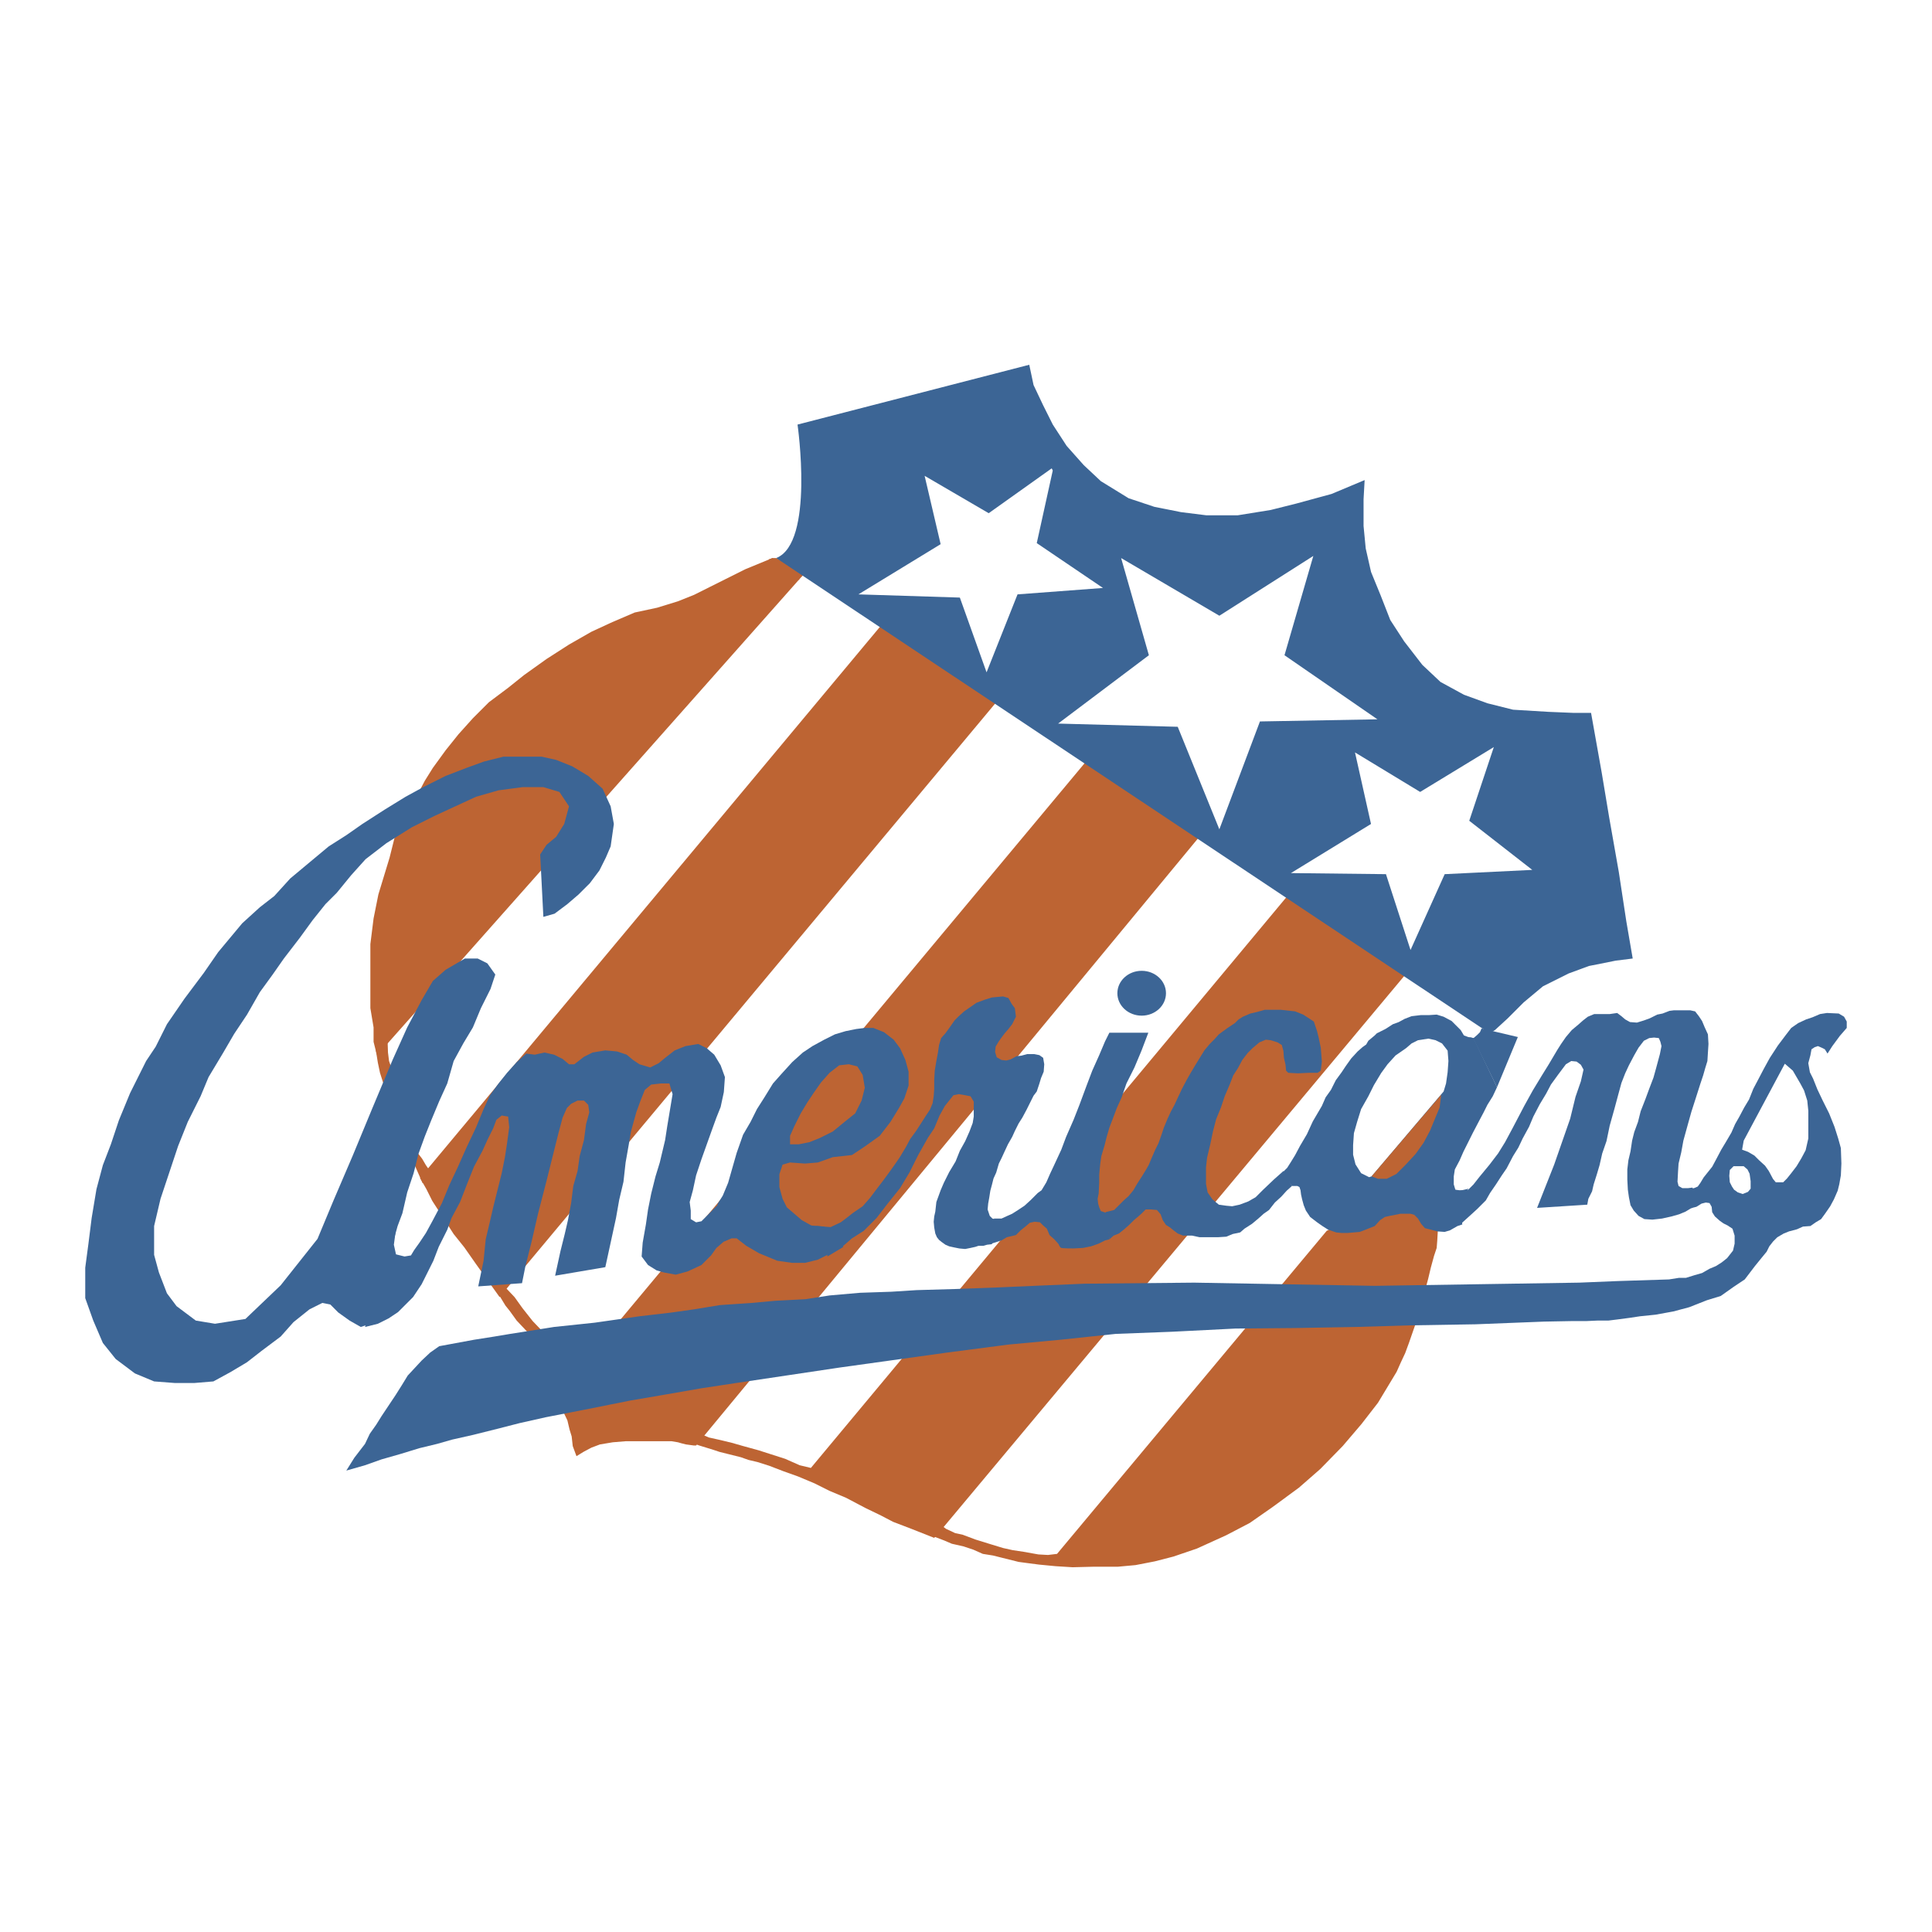 <svg xmlns="http://www.w3.org/2000/svg" width="2500" height="2500" viewBox="0 0 192.756 192.756"><g fill-rule="evenodd" clip-rule="evenodd"><path fill="#fff" d="M0 0h192.756v192.756H0V0z"/><path fill="#bd6433" d="M79.783 57.755L38.39 104.422l-.799.8-.32-1.279v-1.438l-.319-1.918V94.194l.319-2.557.48-2.398 1.119-3.676.479-1.917 3.037-5.753.799-1.28 1.278-1.758 1.279-1.597 1.438-1.599 1.598-1.598 1.918-1.438 1.598-1.279 2.238-1.598 2.238-1.438 2.237-1.279 2.077-.959 2.238-.959 2.237-.479 2.078-.64 1.598-.638 1.598-.8 1.918-.959 1.599-.799 2.716-1.119 2.717 2.078zM88.094 62.177l-46.188 55.35.639 1.119.586 1.172 2.131 3.303 1.066 1.332 1.119 1.599 2.397 3.356 50.131-60.039-11.881-7.192zM109.244 74.909l-47.733 57.216-5.381 8.576.48 1.013.213.905.213.693.106.959.373 1.012.693-.426.799-.426.852-.321 1.279-.213 1.279-.105H66.998l.639.105.373.107.426.106.799.108h.214l51.088-61.797-11.293-7.512z"/><path fill="#bd6433" d="M76.707 55.797l.16-.039.199-.081h.373l2.943 1.439-.718.759-2.957-2.078zM129.061 88.653l-48.159 57.802-1.119-.267-1.438-.638-1.332-.427-1.332-.427-1.545-.425-1.118-.32-1.332-.319-.959-.214-.746-.319-.692.959.479.16.693.213.692.213.639.213.853.213 1.278.32.746.265.906.214 1.172.372 1.385.533 1.492.534 1.651.692 1.492.746 1.651.692 1.918 1.012 1.545.746 1.225.639 1.811.693 2.291.906.746-.853 46.933-56.149-11.826-7.779z"/><path fill="#bd6433" d="M132.363 122.802l-26.902 32.229-.904.108-.959-.054-1.493-.266-1.066-.16-.959-.213-1.225-.373-1.544-.479-1.279-.48-.746-.16-.906-.426-.852-.639-1.119 1.118 1.811.693.746.32 1.172.266.96.319.959.426 1.011.161.852.213 1.066.266.639.16.801.107 1.224.16 1.651.159 1.705.107 2.131-.053h2.396l1.758-.161 1.92-.372 1.863-.48 2.344-.799 2.932-1.332 2.343-1.225 2.291-1.598 2.61-1.918 2.131-1.864 2.238-2.291 1.863-2.184 1.653-2.131 1.863-3.09.428-.959.425-.905.373-1.013.852-2.451 1.066-3.942.266-1.118.32-1.172.266-.799.055-.694.105-1.811-3.57-1.917-5.699 1.758-1.866.959zM37.484 104.688l.214 1.333.213 1.012.373 1.171 1.012-.958-.48-1.386-.107-.852-.052-1.544-1.173 1.224zM41.374 116.249l.799 1.812 1.065-.747-.746-1.065-.373-.639-.532-.692-.213 1.331zM53.307 133.616l-1.759-1.864-.692-.96-.426-.532-.746-1.226.586-.745 1.065 1.119.8 1.118 1.012 1.279 1.172 1.225-1.012.586z"/><path d="M77.439 55.677c3.836-1.491 2.131-13.318 2.131-13.318l23.12-5.967.428 2.024.959 2.024.959 1.918 1.385 2.131 1.705 1.917 1.705 1.599 2.77 1.705 2.557.853 2.664.532 2.557.32h3.09l3.305-.533 2.555-.64 3.518-.958 3.303-1.385-.107 1.917v2.664l.215 2.238.531 2.344.959 2.344.959 2.451 1.385 2.131 1.812 2.344 1.811 1.705 2.344 1.279 2.346.852 2.555.64 3.518.213 2.557.106h1.705l1.064 5.966.746 4.476.959 5.434.746 4.901.641 3.729-1.707.213-2.662.532-2.025.746-2.557 1.278-1.918 1.599-1.598 1.598-1.279 1.172-.531.32-71.18-47.414zM145.363 118.859l.321.267.371-.106.48-.427-1.172.266z" fill="#3c6595"/><path fill="#3c6595" d="M147.014 118.167l.586-.746 1.013-1.226.852-1.118.693-1.119.744-1.385 1.172-2.237.854-1.545.904-1.491.693-1.119.852-1.439.373-.586.48-.692.586-.693.639-.533.481-.426.48-.373.639-.266h1.545l.746-.107.425.32.374.32.478.266.693.053.692-.213.586-.213.746-.372.533-.107.693-.267.426-.053H168.643l.48.106.373.48.318.479.268.64.318.692.055.959-.055.852-.052.852-.213.693-.213.747-.268.798-.425 1.333-.479 1.49-.373 1.333-.426 1.545-.213 1.172-.267 1.118-.053.8-.053 1.011.106.427.373.213h.586l.425-.054.481 1.865-.641.213-.531.32-.641.266-.744.213-.959.213-.959.107-.799-.053-.585-.32-.481-.533-.32-.533-.16-.799-.106-.746-.053-1.012v-1.012l.106-.905.213-.906.16-1.065.213-.853.373-1.012.267-1.066.479-1.224.373-1.013.426-1.118.267-.96.373-1.385.159-.799-.106-.426-.16-.373-.479-.053-.48.053-.533.267-.531.691-.428.746-.533 1.013-.371.799-.374.959-.32 1.172-.373 1.386-.478 1.705-.321 1.545-.425 1.224-.266 1.172-.268.905-.32 1.013-.158.692-.373.746-.108.586-5.007.32 1.705-4.316 1.597-4.581.533-2.183.534-1.546.265-1.172-.265-.48-.426-.319-.533-.054-.534.321-.798 1.065-.694.958-.478.906-.641 1.066-.639 1.225-.425 1.012-.639 1.173-.428.905-.531.853-.641 1.224-.478.693-.586.906-.586.853-.426.745-.853.853-.639.585-1.119 1.013-.266-2.611-.16-.906.426.054h.48l.373-.054.266-.265.266-.267z"/><path fill="#3c6595" d="M168.59 118.593l.004.02.422 1.845.32-.107.426-.266.426-.107.373.053.212.373.053.533.268.426.478.426.373.267.428.213.479.32.212.692v.799l-.16.692-.586.747-.533.425-.586.373-.638.267-.747.427-.746.213-.851.265h-.694l-1.011.16-5.061.161-3.889.159-20.404.32-18.006-.32-10.974.106-5.008.214-3.676.16-4.315.159-3.729.107-2.504.16-3.142.106-3.037.266-2.397.373-3.037.16-2.344.214-3.143.213-2.611.426-2.237.319-3.197.373-4.474.64-4.049.426-2.664.426-1.704.266-1.599.267-2.024.319-3.463.641-.906.638-.852.799-.692.746-.693.746-.586.958-.639 1.013-.64.958-.746 1.119-.532.853-.639.905-.48 1.013-.533.692-.532.692-.8 1.279 1.865-.533 1.651-.585 1.865-.533 1.918-.587 1.758-.425 1.492-.426 2.13-.48 2.345-.587 2.29-.586 2.611-.585 3.835-.747 4.529-.905 3.728-.639 3.357-.585 3.516-.534 10.335-1.544 10.708-1.492 6.126-.799 5.168-.48 5.539-.586 5.594-.213 6.34-.319 6.072-.054 6.022-.106 5.326-.16 6.553-.106 6.82-.268 2.769-.052h1.44l1.172-.053h1.064l.854-.106 1.224-.161 1.065-.16 1.545-.159 1.758-.32 1.599-.426 1.758-.693 1.385-.426 1.277-.905 1.119-.747 1.014-1.332.691-.851.481-.586.265-.533.373-.48.426-.426.641-.374.531-.212.801-.213.586-.266.744-.054.533-.373.533-.319.426-.586.479-.693.373-.693.373-.852.16-.639.16-.906.053-1.172-.053-1.544-.266-.959-.373-1.173-.533-1.331-.64-1.279-.532-1.119-.426-1.066-.32-.639-.16-.906.213-.799.107-.586.321-.212.318-.107.373.159.32.16.266.427.48-.746.745-1.012.693-.799v-.639l-.266-.48-.533-.319-1.172-.054-.693.107-.744.319-.641.214-.799.372-.691.48-.533.693-.801 1.064-.799 1.226-.586 1.065-.586 1.12-.478.905-.426 1.065-.481.799-.48.906-.426.746-.373.852-.531.906-.481.799-.478.906-.428.798-.426.533-.425.533-.321.533-.265.373-.373.16-.426.053z"/><path fill="#fff" d="M105.035 46.94l-1.597 7.246 6.605 4.475-8.523.639-3.09 7.778-2.665-7.458-10.121-.32 8.203-5.008-1.597-6.819 6.393 3.729 6.285-4.474.107.212zM111.854 55.677l2.771 9.696-9.057 6.819 11.934.32 4.154 10.228 4.049-10.761 11.721-.213-9.272-6.393 2.877-9.908-9.375 5.966-9.802-5.754zM149.039 74.536l-2.451 7.352 6.287 4.901-8.738.426-3.408 7.565-2.452-7.565-9.482-.107 7.99-4.9-1.597-7.139 6.5 3.942 7.351-4.475zM178.072 106.127l-4.101 7.672-.16.905.585.214.639.372.481.48.586.533.373.532.425.799.268.32h.744l.373-.373.428-.533.531-.693.481-.799.425-.799.266-1.171v-2.771l-.105-1.012-.321-1.012-.373-.693-.373-.639-.373-.639-.799-.693zM172.957 116.355l-.373.374-.053.585.053.64.215.426.213.319.373.267.478.16.533-.213.266-.32v-.746l-.105-.745-.213-.427-.373-.32h-1.014z"/><path fill="#3c6595" d="M54.212 91.477l-.319-6.233.639-.959.959-.799.799-1.278.48-1.759-.959-1.438-1.599-.479h-2.077l-2.398.319-2.237.64-2.078.958-2.077.959-2.238 1.119-2.557 1.598-2.078 1.598-1.438 1.599-1.438 1.758-1.119 1.118-1.279 1.599-1.279 1.758-1.597 2.077-1.119 1.598-1.279 1.759-1.278 2.238-1.279 1.917-1.118 1.918-1.439 2.397-.799 1.918-1.279 2.557-.959 2.397-.959 2.877-.799 2.397-.639 2.717v2.877l.48 1.758.799 2.077.959 1.279 1.918 1.439 1.917.319 3.037-.479 3.515-3.357 3.677-4.634 1.598-3.836 1.918-4.475 1.918-4.635 2.077-4.954 1.438-3.196 1.439-2.718 1.119-1.917 1.278-1.119 1.918-1.119h1.279l.959.479.798 1.119-.479 1.439-.959 1.918-.799 1.918-.959 1.598-.959 1.757-.639 2.238-.799 1.758-.799 1.918-.639 1.599-.639 1.757-.48 1.918-.64 1.918-.479 2.078-.479 1.278-2.717 9.749-.959.32-1.118-.639-1.12-.8-.798-.799-.8-.159-1.279.639-1.597 1.278-1.28 1.439-1.917 1.438-1.438 1.119-1.599.959-1.757.959-1.918.159h-1.918l-2.078-.159-1.918-.799-1.917-1.439-1.279-1.598-.959-2.237-.799-2.238v-3.036l.319-2.398.321-2.558.479-2.876.639-2.397.799-2.078.799-2.397 1.119-2.716 1.598-3.198.959-1.438 1.119-2.237 1.758-2.557 1.918-2.558 1.438-2.077 2.398-2.877 1.757-1.598 1.439-1.119 1.598-1.757 1.917-1.599 1.918-1.598 1.758-1.119 1.599-1.118 2.237-1.439 2.078-1.278 1.758-.959 2.237-1.119 2.078-.8 1.758-.638 1.918-.48h3.835l1.439.32 1.598.639 1.598.959 1.438 1.278.8 1.758.32 1.759-.32 2.237-.48 1.118-.639 1.279-.959 1.279-1.119 1.118-1.118.959-1.279.96-1.119.319z"/><path fill="#3c6595" d="M43.771 124.4l.852-1.705.426-1.173.853-1.597.745-1.918.64-1.599.852-1.597.533-1.172.533-1.066.319-.852.533-.426.639.106.107 1.066-.214 1.598-.213 1.385-.319 1.598-.427 1.705-.425 1.705-.32 1.385-.427 1.811-.212 2.13-.533 2.558 4.369-.32.319-1.598.639-2.557.639-2.77.853-3.303.639-2.558.533-2.131.426-1.597.426-.959.426-.426.64-.32h.639l.426.426.107.746-.32 1.172-.213 1.598-.427 1.599-.212 1.491-.426 1.492-.214 1.704-.319 1.705-.32 1.385-.426 1.705-.533 2.45 5.008-.852.533-2.45.533-2.452.319-1.81.427-1.812.213-1.918.319-1.811.213-1.278.533-1.918.426-1.172.426-1.066.639-.533.959-.106h.853l.319 1.065-.213 1.279-.32 1.918-.213 1.385-.532 2.237-.426 1.386-.427 1.704-.319 1.599-.214 1.492-.319 1.811-.106 1.384.639.853.852.533.746.213 1.172.214 1.172-.32 1.385-.64.959-.959.533-.745.745-.64.746-.32-1.065-3.622-1.066 1.065-.852.853-.532.106-.533-.319v-.853l-.107-.852.32-1.172.32-1.492.532-1.598.533-1.492.533-1.491.426-1.172.426-1.066.319-1.491.107-1.492-.426-1.172-.64-1.065-.745-.64-.852-.426-1.279.213-1.066.426-.959.746-.639.532-.852.427-1.066-.319-.639-.426-.639-.533-.959-.321-1.172-.106-1.279.213-.852.427-.959.746h-.532l-.64-.534-.852-.425-.959-.214-.959.214-.853-.107-.959.852-.959 1.066-.852 1.065-.852 1.173-.639 1.384-.746 1.812-.959 2.024-.852 1.917-.853 1.812-.746 1.811-.959 1.812-.639 1.172-.639.959-.533.746-.32.532-.639.106-.852-.212-.213-.959.213-1.598-3.09 9.802 1.279-.32 1.065-.533.959-.639.746-.746.745-.745.853-1.279.64-1.278.532-1.067.533-1.384zM78.718 114.065l.107-.96.532-1.171.533-1.066.746-1.278.746-1.066.745-.852.959-.959.853-.532.958-.214.853.32.426 1.172v1.278l-.213 1.28-.639 1.065-1.172 1.065-1.279.958-1.385.748-.959.425-1.385.213-.426-.426z"/><path fill="#3c6595" d="M71.58 120.139l.532-.854.533-1.278.426-1.492.427-1.491.638-1.811.746-1.279.639-1.279.746-1.172.853-1.385.852-.959 1.066-1.172 1.065-.959.959-.639 1.172-.64 1.066-.532 1.065-.319 1.066-.214.852-.106h.852l1.066.426.959.745.639.853.533 1.173.319 1.171v1.386l-.426 1.278-.533.959-.852 1.385-1.066 1.385-1.491 1.066-1.279.851-1.918.214-1.491.532-1.279.107-1.491-.107-.746.213-.32.959v1.28l.32 1.171.426.853.746.639.746.639.958.533 1.279.107.639 2.663-1.278.64-1.279.319h-1.278l-1.492-.214-1.811-.745-1.279-.746-.958-.746h-.534l-.746.32-.638-3.728z"/><path fill="#3c6595" d="M82.234 122.376l.32 2.982 1.598-.958-1.918-2.024z"/><path fill="#3c6595" d="M85.004 123.547l1.172-.745 1.279-1.28 1.065-1.383 1.279-1.599.959-1.599.852-1.705.959-1.704.639-.959.533-1.278.533-.959.852-1.065.533-.108.639.108.533.106.319.532v1.492l-.105.639-.321.853-.426.96-.533.958-.426 1.065-.639 1.065-.533 1.066-.32.746-.426 1.172-.106.959-.107.479-.053.533.053.585.107.586.16.374.213.266.266.214.373.266.373.16.479.106.533.107.586.053.533-.106.48-.107.318-.107h.48l.373-.106.479-.053.48-2.451-.425-.107-.268-.266-.213-.639.055-.586.105-.586.108-.693.158-.586.16-.639.268-.587.265-.905.266-.533.268-.585.373-.8.425-.745.266-.586.373-.746.373-.586.428-.799.371-.746.32-.64.321-.426.265-.799.16-.533.266-.639.055-.745-.108-.64-.373-.267-.533-.106h-.691l-.586.16-.481.053-.586.32-.426.107-.48-.053-.479-.268-.16-.532.053-.533.32-.532.266-.373.32-.426.373-.427.373-.479.373-.746-.107-.852-.318-.426-.321-.587-.533-.159-.586.053-.533.053-.691.213-.854.32-.532.373-.692.479-.533.48-.426.426-.48.693-.426.586-.427.479-.212.693-.107.745-.16.852-.16.96-.053.906v.905l-.053.746-.107.692-.266.64-.426.639-.374.586-.585.906-.586.799-.426.799-.64 1.065-.479.692-.533.746-.586.8-.692.905-.64.853-.746.852-1.011.693-.533.426-.639.479-1.013.48-1.438-.107 2.344 2.291 1.225-1.066zM116.33 99.095c0 1.236-1.086 2.237-2.426 2.237-1.338 0-2.424-1.001-2.424-2.237 0-1.235 1.086-2.237 2.424-2.237 1.34-.001 2.426 1.001 2.426 2.237z"/><path d="M99.176 121.576h.744l.586-.267.48-.213.586-.373.639-.426.641-.586.691-.692.373-.267.48-.799.373-.853.426-.906.691-1.491.48-1.278.746-1.705.586-1.491.691-1.865.586-1.544.693-1.546.586-1.385.426-.853h3.889l-.691 1.812-.693 1.651-.799 1.598-.479 1.386-.48 1.065-.746 1.971-.266.906-.213.853-.32 1.065-.107.745-.053.533-.053.586v.746l-.053 1.118-.107.533.053.479.107.373.16.372.318.106.32.107.213 2.61-.426.106-.639.319-.746.267-.799.16s-.801.053-.959.053c-.16 0-1.066 0-1.227-.053-.16-.054-.266-.373-.266-.373l-.426-.479-.48-.427-.266-.639-.373-.32-.32-.319-.531-.053-.48.105-.373.32-.533.427-.479.479-.906.214-.533.319-1.172.373.43-2.554z" fill="#3c6595"/><path d="M123.201 102.078l-.799.532-.799.587-.428.479-.479.479-.533.639-.426.692-.426.693-.48.799-.426.746-.479.905-.426.906-.32.692-.373.691-.32.693-.373.905-.266.8-.268.746-.318.639-.373.852-.266.64-.268.479-.426.693-.48.745-.371.64-.48.586-.426.373-.533.532-.48.479-.852.213.373 2.718.426-.373.533-.214.533-.426.479-.426.48-.479.318-.267.428-.373.426-.426h.533l.586.053.373.427.211.586.322.479.426.266.318.268.428.318.531.214h.906l.746.16h1.811l.854-.054.639-.267.746-.159.426-.373.746-.48.639-.532.533-.479.533-.373.584-.746.641-.586.531-.586.533-.479-.852-1.492-.959.852-1.064 1.013-.746.746-.746.427-.854.319-.744.159-.586-.053-.746-.106-.641-.533-.479-.692-.16-.853v-1.651l.107-.959.318-1.332.268-1.278.318-1.225.48-1.173.373-1.118.479-1.119.373-.958.48-.747.426-.798.533-.693.479-.479.693-.585.639-.268.48.054.691.214.426.266.16.586.053.692.16.692.053.587.213.213s.799.053.959.053 1.172-.053 1.172-.053h.801l.318-.213.107-.906-.107-1.386-.213-1.012-.158-.639-.322-.959-1.064-.692-.799-.32-1.439-.159h-1.596l-.748.213-.691.16-.744.32-.426.267-.373.372z" fill="#3c6595"/><path fill="#3c6595" d="M127.941 116.994l.481-.479.373-.586.426-.693.48-.905.692-1.172.586-1.278.906-1.545.373-.853.531-.746.481-.959.585-.799.426-.639.533-.745.639-.694.481-.425.373-.267.213-.372.32-.267.318-.266.213-.213.428-.213.426-.214.746-.479.586-.213.586-.32.691-.266.906-.107h.799l.799-.052.693.212.799.426.426.427.48.479.319.533.427.16.532.106 2.343 4.902-.425.905-.532.852-.373.746-.48.906-.586 1.118-.479.959-.48.96-.373.852-.479.905-.107.693v.799l.16.532.32.16.372 3.304-.479.159-.746.427-.533.159-.744-.053-.586-.16-.641-.16-.373-.427-.32-.532-.371-.373-.373-.106h-1.014l-1.065.213-.48.106-.479.32-.533.586-.799.32-.691.266-1.227.107h-.586l-.533-.053-.799-.267-.585-.373-.532-.373-.693-.533-.426-.639-.215-.533-.16-.586-.105-.479-.053-.426-.108-.319-.212-.107h-.534l-.959-1.333z"/><path fill="#3c6595" d="M151.436 103.464l-2.079 5.008-2.343-4.795-.532-.213.532.106.373-.319.267-.267.16-.374 3.622.854z"/><path fill="#fff" d="M140.275 104.582l-1.039.72-.798.879-.639.879-.721 1.198-.558 1.119-.721 1.278-.399 1.279-.318 1.119-.082 1.198v.959l.24.959.559.879.801.4.24-.08 7.191-8.471.24-.799.159-1.119.08-1.119-.08-1.038-.559-.719-.639-.32-.72-.16-1.039.16-.639.32-.559.479z"/><path fill="#bd6433" d="M83.726 106.287l-.959.746-.852.959-.747 1.066-.639.959-.639 1.065-.639 1.278-.426.959v.852h.852l1.065-.213 1.066-.426 1.278-.639 1.172-.959 1.066-.852.639-1.279.32-1.279-.214-1.278-.532-.852-.852-.213-.959.106zM143.791 109.217l-6.951 8.151.639.239h.878l.959-.479.959-.959.959-1.039.799-1.118.639-1.2.56-1.358.399-.959.16-1.278z"/></g></svg>